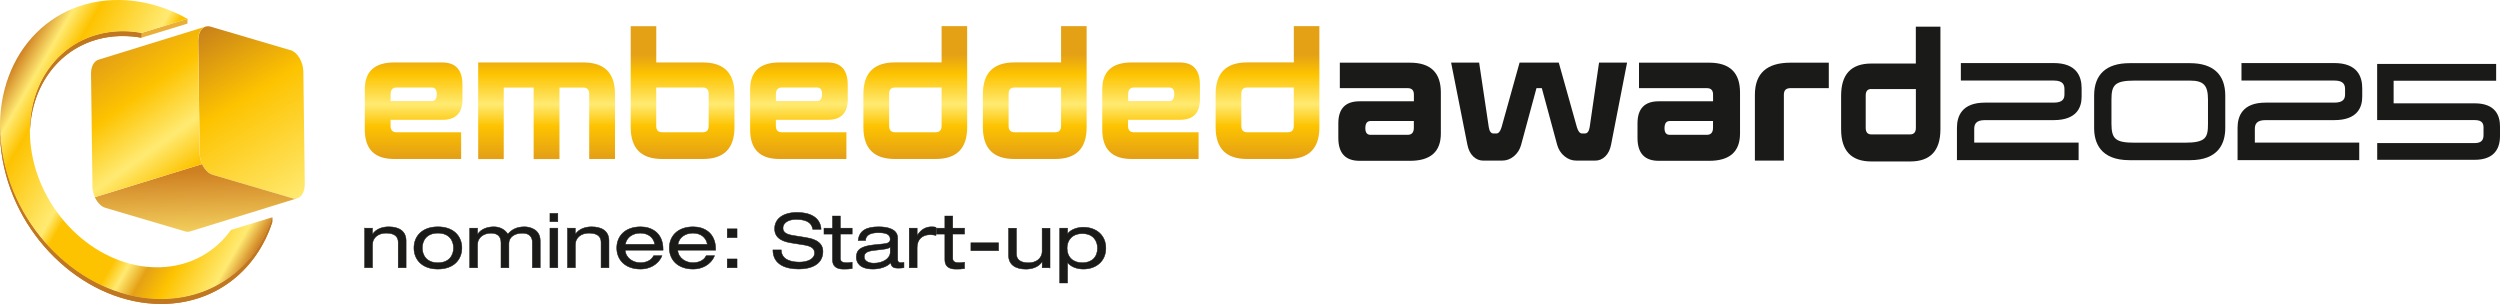 <svg xmlns="http://www.w3.org/2000/svg" xmlns:xlink="http://www.w3.org/1999/xlink" id="Layer_1" data-name="Layer 1" viewBox="0 0 467.45 56.83"><defs><style>      .cls-1 {        fill: url(#Neues_Verlaufsfeld_4);      }      .cls-1, .cls-2, .cls-3, .cls-4, .cls-5, .cls-6, .cls-7, .cls-8 {        stroke-width: 0px;      }      .cls-2, .cls-9 {        fill: #c0771f;      }      .cls-10 {        isolation: isolate;      }      .cls-3 {        fill: url(#Neues_Verlaufsfeld_3);      }      .cls-11 {        clip-path: url(#clippath-1);      }      .cls-4 {        fill: #e9af38;      }      .cls-5, .cls-12 {        fill: #1a1a18;      }      .cls-13 {        clip-path: url(#clippath);      }      .cls-6 {        fill: url(#Neues_Verlaufsfeld_1);      }      .cls-12 {        stroke: #1a1a18;        stroke-miterlimit: 10;        stroke-width: .09px;      }      .cls-7 {        fill: url(#Unbenannter_Verlauf_338);      }      .cls-8 {        fill: url(#Unbenannter_Verlauf_402);        filter: url(#drop-shadow-1);      }    </style><linearGradient id="Unbenannter_Verlauf_402" data-name="Unbenannter Verlauf 402" x1="157.46" y1="34.93" x2="157.46" y2="9.23" gradientUnits="userSpaceOnUse"><stop offset=".08" stop-color="#e5a115"></stop><stop offset=".22" stop-color="#e5a115"></stop><stop offset=".44" stop-color="#fdc300"></stop><stop offset=".6" stop-color="#ffea72"></stop><stop offset=".82" stop-color="#fdc300"></stop><stop offset=".96" stop-color="#e5a115"></stop></linearGradient><filter id="drop-shadow-1" filterUnits="userSpaceOnUse"><feGaussianBlur stdDeviation="0"></feGaussianBlur></filter><linearGradient id="Neues_Verlaufsfeld_4" data-name="Neues Verlaufsfeld 4" x1="36.38" y1="3.45" x2="61.81" y2="45.43" gradientUnits="userSpaceOnUse"><stop offset="0" stop-color="#c0771f"></stop><stop offset=".36" stop-color="#fdc300"></stop><stop offset=".8" stop-color="#ffea72"></stop><stop offset="1" stop-color="#fdc300"></stop></linearGradient><linearGradient id="Unbenannter_Verlauf_338" data-name="Unbenannter Verlauf 338" x1="36.54" y1="32.08" x2="39.29" y2="141.1" gradientUnits="userSpaceOnUse"><stop offset="0" stop-color="#cf8021"></stop><stop offset=".14" stop-color="#ffea72"></stop><stop offset=".24" stop-color="#fdc300"></stop><stop offset=".36" stop-color="#ffea72"></stop><stop offset=".4" stop-color="#fdc300"></stop><stop offset=".48" stop-color="#fdc300"></stop><stop offset=".61" stop-color="#fdc300"></stop><stop offset=".66" stop-color="#ffea72"></stop><stop offset=".72" stop-color="#e5a115"></stop><stop offset=".8" stop-color="#fdc300"></stop><stop offset=".94" stop-color="#ffea72"></stop><stop offset="1" stop-color="#cf8021"></stop></linearGradient><linearGradient id="Neues_Verlaufsfeld_3" data-name="Neues Verlaufsfeld 3" x1="20.43" y1="10.14" x2="35.67" y2="31.55" gradientUnits="userSpaceOnUse"><stop offset="0" stop-color="#e5a115"></stop><stop offset=".36" stop-color="#fdc300"></stop><stop offset=".73" stop-color="#ffea72"></stop><stop offset="1" stop-color="#fdc300"></stop></linearGradient><clipPath id="clippath"><path class="cls-2" d="M5.58,25.34v-.89c0-10.21,6.81-18.2,16.63-18.59.25-.01.5-.02.75-.02,1.16,0,2.32.11,3.47.32v.89c-1.14-.21-2.3-.31-3.47-.31-.25,0-.5,0-.75.01-9.82.39-16.63,8.38-16.63,18.59Z"></path></clipPath><linearGradient id="Neues_Verlaufsfeld_1" data-name="Neues Verlaufsfeld 1" x1="1.52" y1="13.79" x2="50.65" y2="42.15" gradientUnits="userSpaceOnUse"><stop offset="0" stop-color="#cf8021"></stop><stop offset=".08" stop-color="#ffea72"></stop><stop offset=".15" stop-color="#fdc300"></stop><stop offset=".36" stop-color="#ffea72"></stop><stop offset=".4" stop-color="#fdc300"></stop><stop offset=".48" stop-color="#fdc300"></stop><stop offset=".61" stop-color="#fdc300"></stop><stop offset=".66" stop-color="#ffea72"></stop><stop offset=".72" stop-color="#e5a115"></stop><stop offset=".8" stop-color="#fdc300"></stop><stop offset=".94" stop-color="#ffea72"></stop><stop offset="1" stop-color="#cf8021"></stop></linearGradient><clipPath id="clippath-1"><path class="cls-2" d="M0,24.47v-.89C0,25.34.16,27.15.49,29c2.7,15.09,15.85,26.94,29.64,26.94.32,0,.65,0,.97-.02,9.63-.38,16.98-6.53,19.81-15.29v.89c-2.83,8.76-10.17,14.9-19.81,15.29-.32.01-.65.02-.97.02-13.79,0-26.94-11.86-29.64-26.94C.16,28.04,0,26.23,0,24.47Z"></path></clipPath></defs><g><path class="cls-8" d="M86.48,18.46c0,2.7-1.23,3.94-3.78,3.94h-9.67v1.15c0,.79.37,1.18,1.1,1.18h12.09v5h-12.51c-3.66,0-5.5-1.82-5.5-5.48v-7.54c0-3.36,1.84-5.03,5.5-5.03h8.98c2.53,0,3.78,1.39,3.78,4.21v2.57ZM74.14,16.37c-.74,0-1.1.42-1.1,1.3v1.24h7.7c.61,0,.93-.45.93-1.33,0-.82-.32-1.21-.93-1.21h-6.6ZM114.98,29.73h-4.81v-12.17c0-.79-.37-1.18-1.1-1.18h-4.46v13.36h-4.83v-13.36h-5.59v13.36h-4.78V11.68h19.67c3.95,0,5.91,1.97,5.91,5.94v12.11ZM137.33,23.79c0,3.97-1.96,5.94-5.91,5.94h-7.58c-3.95,0-5.91-1.97-5.91-5.94V4.9h4.78v6.78h8.71c3.95,0,5.91,1.97,5.91,5.94v6.18ZM122.7,16.37v7.15c0,.82.37,1.21,1.13,1.21h7.58c.74,0,1.1-.39,1.1-1.21v-5.97c0-.79-.37-1.18-1.1-1.18h-8.71ZM158.52,18.46c0,2.7-1.23,3.94-3.78,3.94h-9.67v1.15c0,.79.37,1.18,1.1,1.18h12.09v5h-12.51c-3.66,0-5.49-1.82-5.49-5.48v-7.54c0-3.36,1.84-5.03,5.49-5.03h8.98c2.53,0,3.78,1.39,3.78,4.21v2.57ZM146.18,16.37c-.74,0-1.1.42-1.1,1.3v1.24h7.7c.61,0,.93-.45.93-1.33,0-.82-.32-1.21-.93-1.21h-6.6ZM180.84,23.79c0,3.97-1.96,5.94-5.91,5.94h-7.58c-3.95,0-5.91-1.97-5.91-5.94v-6.18c0-3.97,1.96-5.94,5.91-5.94h8.71v-6.78h4.78v18.9ZM167.35,16.37c-.74,0-1.1.39-1.1,1.18v5.97c0,.82.37,1.21,1.1,1.21h7.58c.76,0,1.13-.39,1.13-1.21v-7.15h-8.71ZM203.18,23.79c0,3.97-1.96,5.94-5.91,5.94h-7.58c-3.95,0-5.91-1.97-5.91-5.94v-6.18c0-3.97,1.96-5.94,5.91-5.94h8.71v-6.78h4.78v18.9ZM189.69,16.37c-.74,0-1.1.39-1.1,1.18v5.97c0,.82.37,1.21,1.1,1.21h7.58c.76,0,1.13-.39,1.13-1.21v-7.15h-8.71ZM224.37,18.46c0,2.7-1.23,3.94-3.78,3.94h-9.67v1.15c0,.79.37,1.18,1.1,1.18h12.09v5h-12.51c-3.66,0-5.5-1.82-5.5-5.48v-7.54c0-3.36,1.84-5.03,5.5-5.03h8.98c2.53,0,3.78,1.39,3.78,4.21v2.57ZM212.04,16.37c-.74,0-1.1.42-1.1,1.3v1.24h7.7c.61,0,.93-.45.93-1.33,0-.82-.32-1.21-.93-1.21h-6.6ZM246.7,23.79c0,3.97-1.96,5.94-5.91,5.94h-7.58c-3.95,0-5.91-1.97-5.91-5.94v-6.18c0-3.97,1.96-5.94,5.91-5.94h8.71v-6.78h4.78v18.9ZM233.2,16.37c-.74,0-1.1.39-1.1,1.18v5.97c0,.82.37,1.21,1.1,1.21h7.58c.76,0,1.13-.39,1.13-1.21v-7.15h-8.71Z"></path><g><g><path class="cls-1" d="M54.32,9.37c1.29.38,2.37,2.18,2.4,4.01l.27,21.06c.02,1.83-1.02,3.01-2.31,2.63l-14.94-4.4c-1.3-.38-2.38-2.19-2.4-4.01l-.27-21.06c-.02-1.83,1.02-3.01,2.31-2.62l14.94,4.41Z"></path><path class="cls-7" d="M54.67,37.07l-14.94-4.4c-.56-.16-1.07-.59-1.48-1.16-.18-.25-.34-.54-.47-.83l-20.04,6.19c.13.3.29.58.47.83.41.58.92,1,1.48,1.16l14.94,4.41c.32.1.63.09.91,0l20.04-6.19c-.28.09-.59.09-.91,0Z"></path><path class="cls-3" d="M37.43,5.88c.13-.25.29-.45.48-.61.17-.14.35-.24.55-.3l-20.04,6.19c-.2.06-.38.17-.55.31-.19.16-.35.36-.48.61-.24.45-.38,1.04-.37,1.72l.27,21.11h0c0,.32.04.64.11.94.08.35.19.7.33,1.02l20.04-6.19c-.14-.32-.26-.66-.33-1.02-.07-.33-.11-.66-.12-1h0l-.27-21.06c0-.68.13-1.26.37-1.72Z"></path></g><g class="cls-10"><polygon class="cls-4" points="35.06 3.52 35.06 4.41 26.43 7.05 26.43 6.16 35.06 3.52"></polygon><g class="cls-10"><path class="cls-9" d="M5.58,25.34v-.89c0-10.21,6.81-18.2,16.63-18.59.25-.01.5-.02.75-.02,1.16,0,2.32.11,3.47.32v.89c-1.14-.21-2.3-.31-3.47-.31-.25,0-.5,0-.75.01-9.82.39-16.63,8.38-16.63,18.59Z"></path><g class="cls-13"><path class="cls-2" d="M22.96,5.84c-.25,0-.5,0-.75.02-5.56.22-10.16,2.88-13.1,7.01-.77,1.08-1.43,2.27-1.96,3.54-.51,1.22-.9,2.52-1.17,3.88-.26,1.33-.39,2.73-.39,4.17v.89c0-1.44.14-2.83.39-4.16.26-1.36.66-2.66,1.17-3.88.53-1.27,1.19-2.46,1.96-3.54,2.94-4.12,7.54-6.78,13.1-7.01.25,0,.5-.01.75-.01,1.16,0,2.32.11,3.47.31v-.89c-1.14-.21-2.3-.32-3.47-.32Z"></path></g></g><path class="cls-6" d="M43.19,42.99l7.72-2.36c-2.83,8.76-10.17,14.9-19.81,15.29-.32.01-.65.02-.97.02-13.79,0-26.94-11.85-29.64-26.94C-2.28,13.56,6.94.59,21.08.02c.32-.01.65-.02.97-.02,4.52,0,8.97,1.27,13.01,3.52l-8.63,2.64c-1.14-.21-2.3-.32-3.47-.32-.25,0-.5,0-.75.02-11.15.45-18.42,10.69-16.24,22.86,2.13,11.91,12.51,21.26,23.39,21.26.25,0,.51,0,.76-.01,5.55-.23,10.14-2.87,13.07-6.98Z"></path><g class="cls-10"><path class="cls-9" d="M0,24.47v-.89C0,25.34.16,27.15.49,29c2.7,15.09,15.85,26.94,29.64,26.94.32,0,.65,0,.97-.02,9.63-.38,16.98-6.53,19.81-15.29v.89c-2.83,8.76-10.17,14.9-19.81,15.29-.32.01-.65.02-.97.02-13.79,0-26.94-11.86-29.64-26.94C.16,28.04,0,26.23,0,24.47Z"></path><g class="cls-11"><path class="cls-2" d="M50.2,42.55c-.68,1.61-1.51,3.12-2.5,4.5-3.73,5.22-9.55,8.59-16.6,8.87-.32.01-.65.02-.97.02-13.79,0-26.94-11.85-29.64-26.94C.16,27.15,0,25.34,0,23.58v.89C0,26.23.16,28.04.49,29.89c2.7,15.09,15.85,26.94,29.64,26.94.32,0,.65,0,.97-.02,7.05-.28,12.87-3.65,16.6-8.87.98-1.38,1.82-2.88,2.5-4.5.26-.63.5-1.27.71-1.93v-.89c-.21.65-.45,1.3-.71,1.92Z"></path></g></g></g></g><g><path class="cls-5" d="M291.46,11.71l3.39,12.08c.23.78.56,1.17.97,1.17h.52c.47,0,.77-.4.9-1.2l1.75-12.05h5.24l-2.99,15.34c-.18.94-.55,1.68-1.09,2.2-.54.52-1.16.78-1.86.78h-3.54c-.83,0-1.58-.28-2.24-.83-.66-.55-1.11-1.26-1.35-2.12l-2.87-10.6h-1l-2.87,10.6c-.23.86-.68,1.57-1.33,2.12-.66.55-1.4.83-2.23.83h-3.54c-.7,0-1.32-.26-1.86-.78-.54-.52-.9-1.25-1.09-2.2l-3.04-15.34h5.24l1.8,12.05c.12.8.42,1.2.9,1.2h.52c.41,0,.74-.39.97-1.17l3.37-12.08h7.33Z"></path><path class="cls-5" d="M263.2,25.21c.77,0,1.16-.44,1.16-1.32v-1.26h-8.09c-.66,0-.98.45-.98,1.35,0,.82.33,1.23.98,1.23h6.93ZM250.52,16.48v-4.76h13.12c3.85,0,5.77,1.86,5.77,5.57v7.67c0,3.41-1.93,5.11-5.77,5.11h-9.43c-2.65,0-3.97-1.43-3.97-4.27v-2.74c0-2.74,1.32-4.12,3.97-4.12h10.16v-1.26c0-.8-.39-1.2-1.16-1.2h-12.68Z"></path><path class="cls-5" d="M319.14,25.21c.77,0,1.16-.44,1.16-1.32v-1.26h-8.09c-.66,0-.98.45-.98,1.35,0,.82.33,1.23.98,1.23h6.93ZM306.46,16.48v-4.76h13.12c3.85,0,5.77,1.86,5.77,5.57v7.67c0,3.41-1.93,5.11-5.77,5.11h-9.43c-2.65,0-3.97-1.43-3.97-4.27v-2.74c0-2.74,1.32-4.12,3.97-4.12h10.16v-1.26c0-.8-.39-1.2-1.16-1.2h-12.68Z"></path><path class="cls-5" d="M333.55,30.03h-5.42v-12.29c0-4.02,2.22-6.02,6.66-6.02h7.16v4.76h-7.16c-.83,0-1.24.4-1.24,1.2v12.36Z"></path><path class="cls-5" d="M349.9,16.64c-.7,0-1.05.4-1.05,1.2v6.06c0,.82.35,1.23,1.05,1.23h7.25c.72,0,1.08-.41,1.08-1.23v-7.25h-8.32ZM362.82,4.99v19.18c0,4.02-1.89,6.02-5.66,6.02h-7.25c-3.77,0-5.66-2.01-5.66-6.02v-6.27c0-4.02,1.88-6.02,5.65-6.02h8.32v-6.89h4.59Z"></path></g></g><g><path class="cls-12" d="M68.17,42.66h1.47v1.12h.03c.69-1.03,1.92-1.37,3.02-1.37,1.86,0,3.24.76,3.24,2.61v5.04h-1.47v-4.76c0-1.09-.71-1.71-2.28-1.71-1.34,0-2.53.75-2.53,2.2v4.26h-1.47v-7.4Z"></path><path class="cls-12" d="M81.88,42.41c3.01,0,4.48,1.82,4.48,3.95s-1.47,3.95-4.48,3.95-4.48-1.82-4.48-3.95,1.47-3.95,4.48-3.95ZM81.88,43.59c-2.14,0-2.92,1.43-2.92,2.77s.78,2.77,2.92,2.77,2.92-1.43,2.92-2.77-.78-2.77-2.92-2.77Z"></path><path class="cls-12" d="M99.55,45.36c0-1.36-.9-1.76-1.86-1.76-1.34,0-2.54.61-2.54,1.99v4.47h-1.47v-4.7c0-1.36-.9-1.76-1.86-1.76-1.34,0-2.53.75-2.53,2.2v4.26h-1.47v-7.4h1.47v1.12h.03c.69-1.03,1.92-1.37,3.02-1.37,1,0,2,.4,2.62,1.37.71-.85,1.65-1.37,3.12-1.37.78,0,2.93.35,2.93,2.61v5.04h-1.47v-4.7Z"></path><path class="cls-12" d="M102.83,39.9h1.47v1.55h-1.47v-1.55ZM102.83,42.66h1.47v7.4h-1.47v-7.4Z"></path><path class="cls-12" d="M106.1,42.66h1.47v1.12h.03c.69-1.03,1.92-1.37,3.02-1.37,1.86,0,3.24.76,3.24,2.61v5.04h-1.47v-4.76c0-1.09-.71-1.71-2.28-1.71-1.34,0-2.53.75-2.53,2.2v4.26h-1.47v-7.4Z"></path><path class="cls-12" d="M116.89,46.78c.12,1.52,1.53,2.34,2.84,2.34.84,0,1.99-.27,2.49-1.31h1.56c-.74,1.78-2.46,2.5-3.98,2.5-3.01,0-4.48-1.82-4.48-3.95s1.47-3.95,4.48-3.95c2.03,0,4.18,1.13,4.18,4.19v.18h-7.1ZM122.43,45.68c-.22-1.34-1.31-2.09-2.7-2.09s-2.58.76-2.8,2.09h5.5Z"></path><path class="cls-12" d="M126.72,46.78c.12,1.52,1.53,2.34,2.84,2.34.84,0,1.99-.27,2.49-1.31h1.56c-.74,1.78-2.46,2.5-3.98,2.5-3.01,0-4.48-1.82-4.48-3.95s1.47-3.95,4.48-3.95c2.03,0,4.18,1.13,4.18,4.19v.18h-7.1ZM132.26,45.68c-.22-1.34-1.31-2.09-2.7-2.09s-2.58.76-2.8,2.09h5.5Z"></path><path class="cls-12" d="M135.98,42.79h1.83v1.64h-1.83v-1.64ZM135.98,48.42h1.83v1.64h-1.83v-1.64Z"></path><path class="cls-12" d="M146.08,46.74c.03,1.81,1.8,2.27,3.39,2.27s2.84-.61,2.84-1.71c0-.92-.75-1.3-1.96-1.5l-2.39-.38c-1.25-.2-3.12-.68-3.12-2.64,0-1.83,1.52-3.06,4.21-3.06,2.11,0,4.33.73,4.48,3.16h-1.56c-.13-.79-.6-1.86-3.12-1.86-1.15,0-2.45.47-2.45,1.65,0,.62.43,1.11,1.72,1.33l2.58.42c.82.14,3.17.52,3.17,2.58,0,2.57-2.4,3.3-4.52,3.3-2.37,0-4.83-.79-4.83-3.57h1.56Z"></path><path class="cls-12" d="M155.66,40.39h1.47v2.27h2.21v1.1h-2.21v4.56c0,.59.44.81,1.19.81.34,0,.68-.04,1.02-.1v1.19c-.5.09-1.05.1-1.65.1-1.44,0-2.03-.68-2.03-1.75v-4.8h-1.59v-1.1h1.59v-2.27Z"></path><path class="cls-12" d="M160.46,44.98c.19-1.85,1.52-2.57,3.83-2.57,1.58,0,3.55.38,3.55,2.1v3.98c0,.44.21.64.66.64.16,0,.37-.03.52-.06v.99c-.35.06-.8.08-1.15.08-.74,0-1.22-.2-1.33-1.03-.59.76-2.03,1.2-3.29,1.2-2.56,0-3.14-1.27-3.14-2.23,0-1.36.84-2.05,3.32-2.3l1.68-.17c.82-.08,1.34-.23,1.34-.89,0-1.02-1.03-1.21-2.23-1.21-1.27,0-2.34.33-2.39,1.47h-1.39ZM166.45,46.19c-.22.24-.62.34-1.44.44l-1.67.2c-1.15.14-1.75.44-1.75,1.21,0,.69.72,1.17,1.8,1.17,1.67,0,3.07-.85,3.07-2.07v-.95Z"></path><path class="cls-12" d="M170.02,42.66h1.47v1.36h.03c.69-1.17,1.68-1.61,2.65-1.61.37,0,.56.01.84.09v1.52c-.37-.08-.65-.14-1.05-.14-1.46,0-2.48.82-2.48,2.43v3.75h-1.47v-7.4Z"></path><path class="cls-12" d="M176.67,40.39h1.47v2.27h2.21v1.1h-2.21v4.56c0,.59.44.81,1.19.81.34,0,.68-.04,1.02-.1v1.19c-.5.09-1.05.1-1.65.1-1.44,0-2.03-.68-2.03-1.75v-4.8h-1.59v-1.1h1.59v-2.27Z"></path><path class="cls-12" d="M181.54,45.4h5.17v1.47h-5.17v-1.47Z"></path><path class="cls-12" d="M196.34,50.06h-1.47v-1.11h-.03c-.69,1.03-1.92,1.37-3.02,1.37-1.86,0-3.24-.76-3.24-2.61v-5.04h1.47v4.76c0,1.09.71,1.71,2.28,1.71,1.34,0,2.53-.75,2.53-2.2v-4.26h1.47v7.4Z"></path><path class="cls-12" d="M198.14,42.66h1.47v1.03h.03c.57-.78,1.8-1.2,2.93-1.2,2.33,0,4.2,1.43,4.2,3.91s-1.87,3.91-4.2,3.91c-1.15,0-2.34-.4-2.93-1.2h-.03v3.8h-1.47v-10.25ZM202.38,43.68c-2,0-2.86,1.33-2.86,2.72,0,1.69,1.13,2.73,2.86,2.73s2.83-1.03,2.83-2.73c0-1.4-.84-2.72-2.83-2.72Z"></path></g><g><g><path class="cls-5" d="M388.67,29.94h-22.76v-6.06c0-2.14.91-4.69,5.22-4.69h12.87c1.77,0,2.01-.79,2.01-1.57v-.93c0-.81-.24-1.63-2.01-1.63h-17.36v-3.27h17.36c4.32,0,5.22,2.55,5.22,4.69v1.61c0,1.99-.91,4.37-5.22,4.37h-12.87c-1.75,0-1.99.85-1.99,1.67v2.54h19.52v3.27Z"></path><path class="cls-5" d="M409.47,29.95h-11.28c-5.48,0-6.63-3.28-6.63-6.02v-6.06c0-3.97,2.29-6.06,6.63-6.06h11.28c4.33,0,6.61,2.1,6.61,6.06v6.06c0,2.75-1.15,6.02-6.61,6.02M399.13,15.07c-3.73,0-4.33.84-4.33,3.56v4.51c0,2.88.81,3.54,4.33,3.54h9.39c3.96,0,4.33-.97,4.33-3.54v-4.51c0-2.69-.82-3.56-3.38-3.56h-10.34Z"></path></g><path class="cls-5" d="M441.14,29.94h-22.76v-6.06c0-2.14.91-4.69,5.22-4.69h12.87c1.77,0,2.01-.79,2.01-1.57v-.93c0-.81-.24-1.63-2.01-1.63h-17.36v-3.27h17.36c4.32,0,5.22,2.55,5.22,4.69v1.61c0,1.99-.91,4.37-5.22,4.37h-12.87c-1.75,0-1.99.85-1.99,1.67v2.54h19.52v3.27Z"></path></g><path class="cls-5" d="M467.45,23.61v1.84c0,2.9-1.64,4.43-4.73,4.43h-18.23v-3.13h18.23c1.15,0,1.65-.46,1.65-1.51v-1.37c0-.7-.19-1.42-1.65-1.42h-18.24v-10.49h22.25v3.13h-19.17v4.23h15.16c3.91,0,4.73,2.34,4.73,4.3Z"></path></svg>